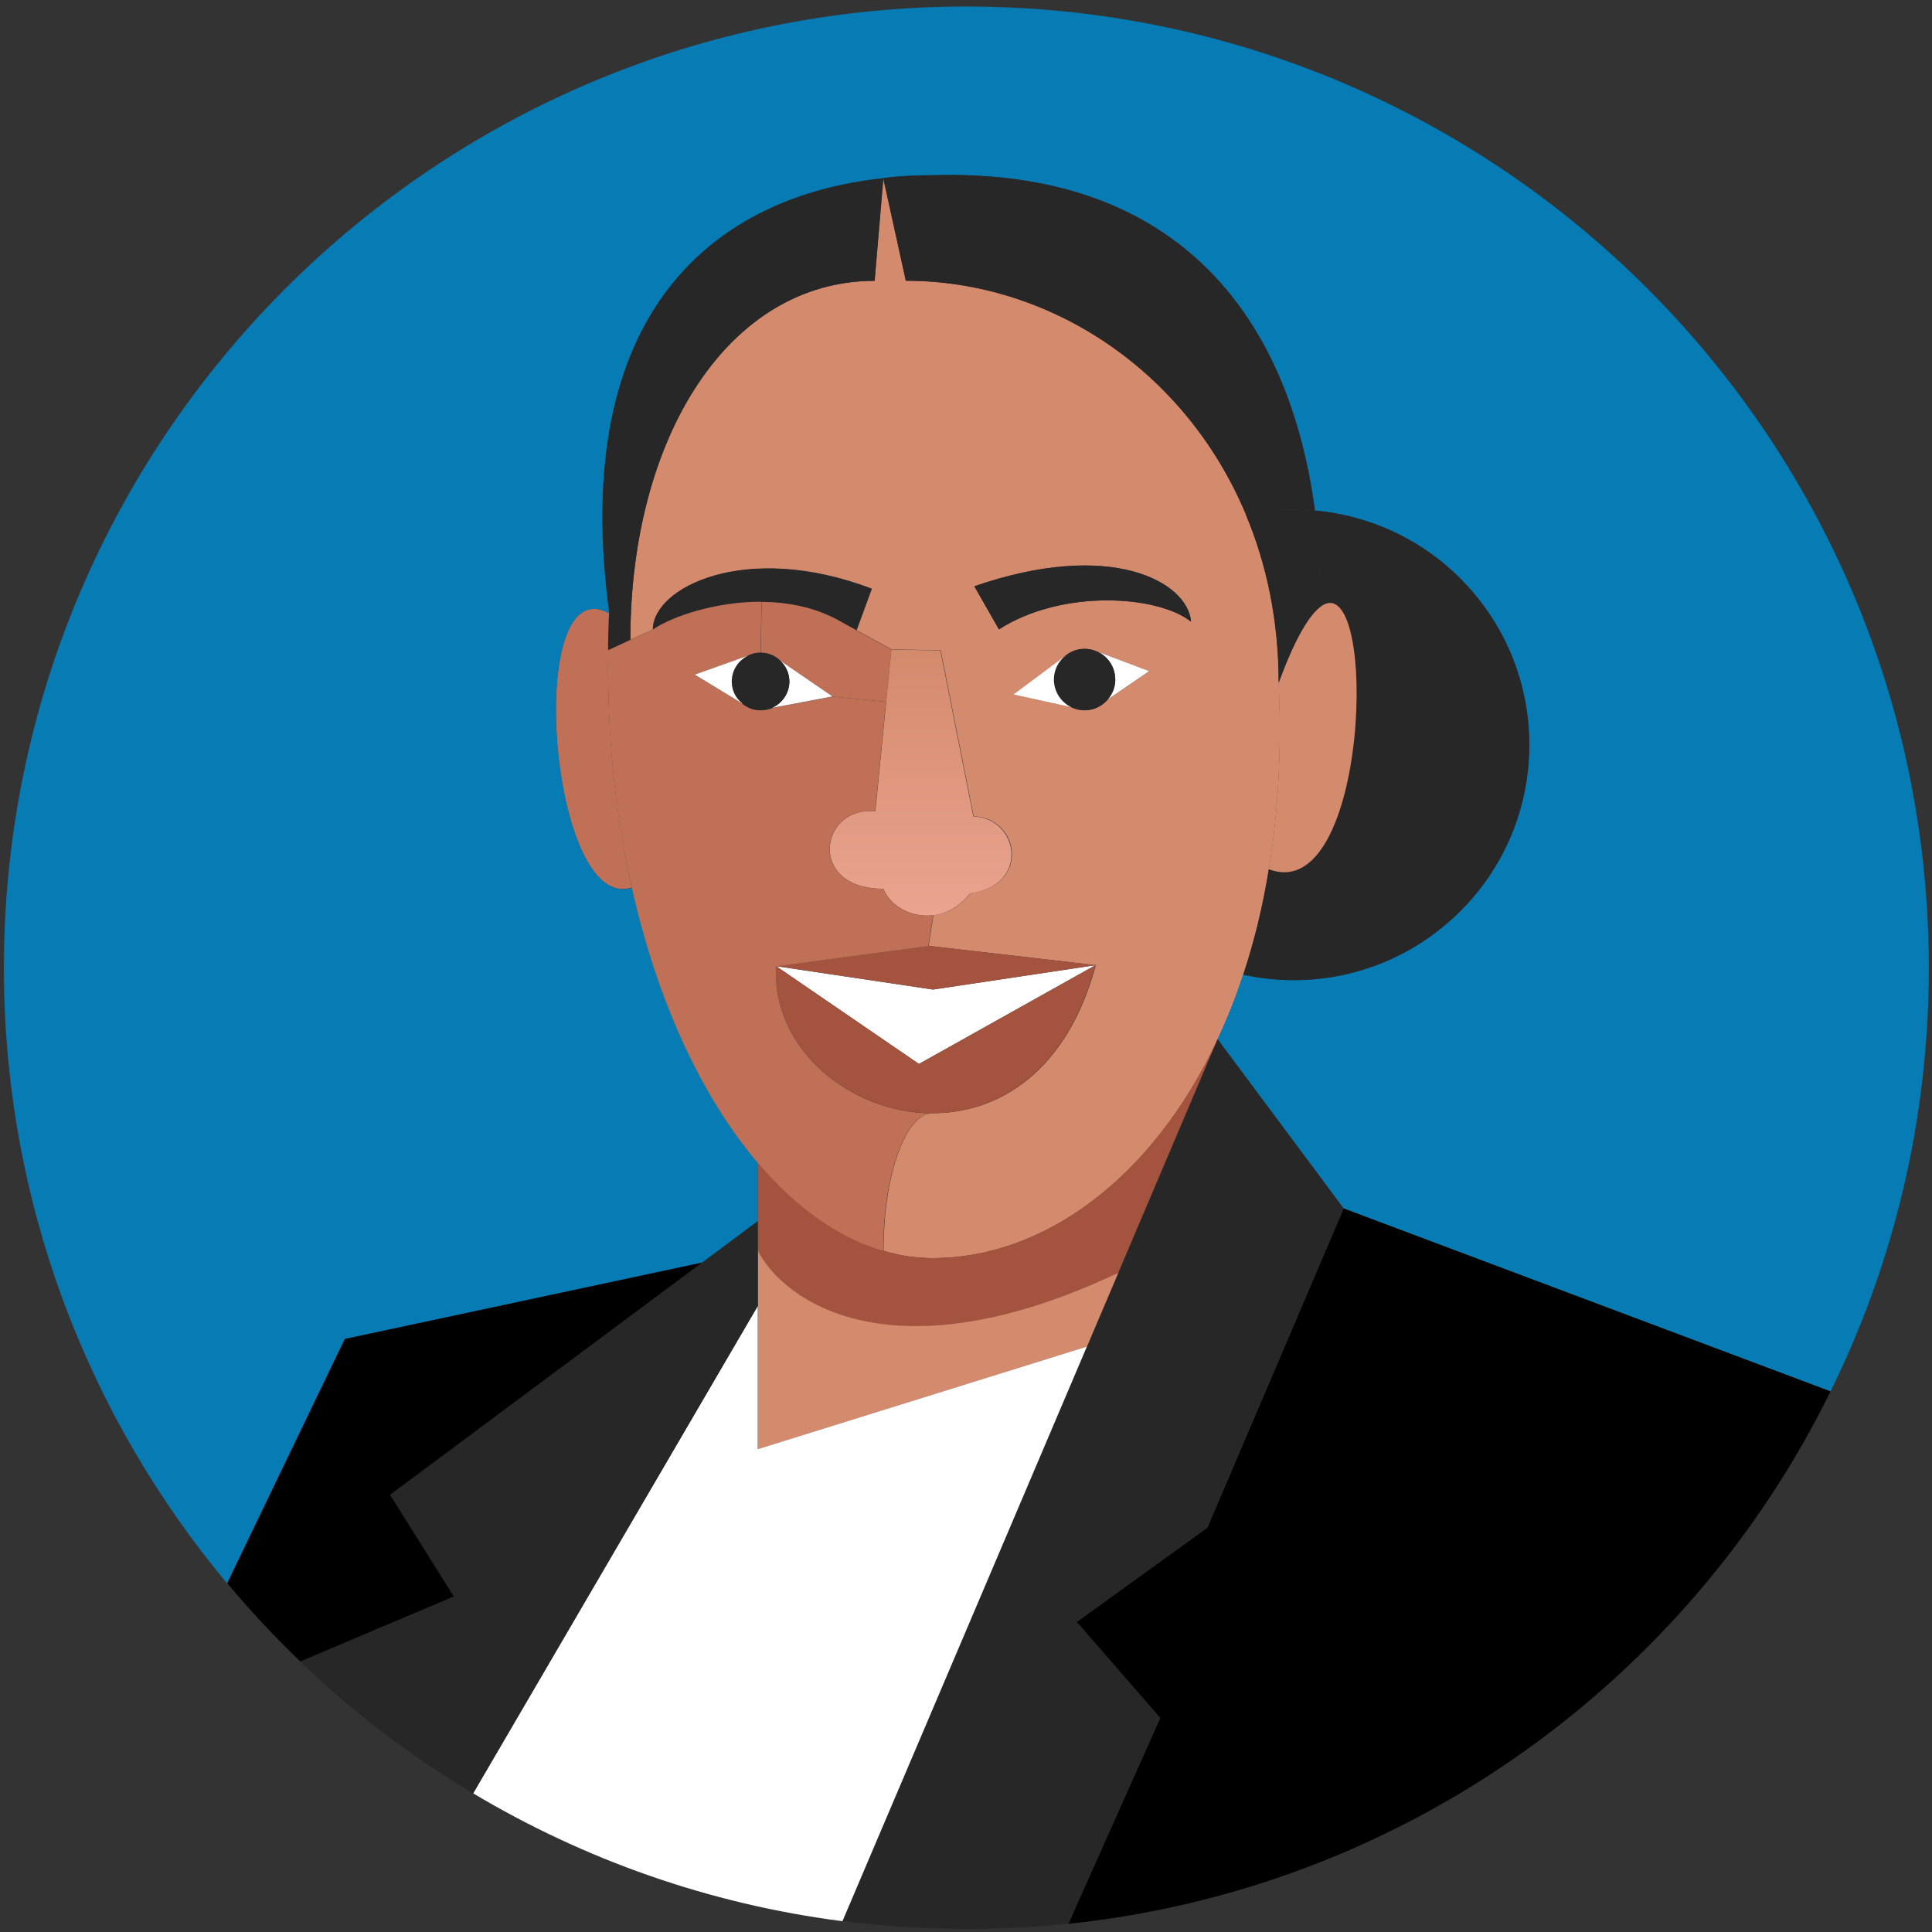 <svg width="282" height="282" viewBox="0 0 282 282" fill="none" xmlns="http://www.w3.org/2000/svg">
<rect x="0" y="0" width="282" height="282" fill="#333333" stroke="none"/>
<path d="M158.323 94.706C157.295 94.706 156.339 95.04 155.598 95.661L147.948 101.367L156.435 103.229C157.008 103.516 157.654 103.659 158.323 103.659C159.686 103.659 160.857 103.062 161.67 102.131L167.742 97.977L160.212 95.136H160.188C159.614 94.85 159.016 94.706 158.347 94.706H158.323ZM145.82 91.865C155.072 85.921 169.057 86.899 173.862 90.743C173.384 84.918 162.148 78.663 142.234 85.562L145.82 91.841V91.865ZM92.008 93.393C92.008 63.932 106.232 40.989 127.676 40.989L128.943 26.092L132.218 40.989C153.207 40.989 173.049 54.048 181.871 75.129C184.931 82.435 186.652 90.671 186.652 99.672C187.106 109.532 186.556 118.604 185.217 126.865C184.333 132.38 183.066 137.489 181.488 142.264C180.388 145.606 179.121 148.734 177.759 151.694C168.101 172.369 152.012 183.638 136.21 183.638C133.772 183.638 131.357 183.303 128.966 182.563C128.966 171.629 132.098 162.724 136.043 162.485C145.701 162.533 155.717 156.517 159.949 140.879L135.541 138.062L136.234 133.669V133.573C138.123 133.382 140.083 132.404 141.637 130.374C150.41 129.228 148.856 119.392 142.115 119.153L137.31 94.921L130.138 94.778L125.046 91.985L127.269 85.921C108.79 78.901 95.331 85.753 95.331 91.865L92.056 93.369L92.008 93.393Z" fill="#D48A6D"/>
<path d="M173.838 90.744C169.032 86.9 155.071 85.922 145.796 91.866L142.21 85.587C162.148 78.664 173.359 84.919 173.838 90.768V90.744Z" fill="#272727"/>
<path d="M95.283 91.891C95.283 85.779 108.742 78.951 127.221 85.946L124.998 92.01L121.914 90.315C118.543 88.572 114.79 87.88 111.132 87.856C104.439 87.832 98.104 89.981 95.259 91.915L95.283 91.891Z" fill="#272727"/>
<path d="M125.022 92.01L130.114 94.803L129.349 102.443L121.531 101.679L113.834 96.402C113.116 95.71 112.112 95.304 111.037 95.304L111.18 87.856C114.838 87.879 118.591 88.572 121.962 90.314L125.046 92.01H125.022Z" fill="#C07057"/>
<path d="M137.262 94.946L142.067 119.178C148.784 119.441 150.338 129.253 141.589 130.399C140.035 132.405 138.074 133.383 136.186 133.598C132.982 133.98 129.899 132.214 128.942 129.731C117.707 129.731 119.691 117.555 127.771 118.438L129.349 102.442L130.114 94.803L137.286 94.946H137.262Z" fill="url(#paint0_linear_1460_838)"/>
<path d="M127.675 40.991C106.255 40.991 92.007 63.934 92.007 93.395L88.78 94.899C88.78 93.108 88.828 91.342 88.924 89.527C82.947 45.264 104.534 28.624 128.918 25.998V26.093L127.651 40.991H127.675Z" fill="#272727"/>
<path d="M88.78 94.874C88.589 107.336 89.856 119.035 92.223 129.563L91.553 129.706C80.055 131.688 76.54 82.722 88.9 89.502C88.804 91.317 88.756 93.083 88.756 94.874H88.78Z" fill="#C07057"/>
<path d="M281.535 141.262C281.535 163.465 276.395 184.426 267.191 203.096L196.094 176.381L177.711 151.695C179.097 148.734 180.364 145.607 181.44 142.265C192.341 144.652 204.175 141.692 212.781 133.336C226.407 120.133 226.694 98.36 213.45 84.775C207.498 78.688 199.824 75.25 191.911 74.533C187.966 45.001 170.754 24.565 136.162 25.591C133.723 25.591 131.309 25.711 128.918 25.997C104.534 28.599 82.947 45.264 88.924 89.526C76.564 82.746 80.078 131.712 91.577 129.731L92.246 129.587C95.976 146.323 102.55 160.218 110.63 169.744V178.243L102.454 184.331L50.315 195.48L33.151 231.124C12.831 206.773 0.567 175.474 0.567 141.286C0.567 63.79 63.464 0.953 141.063 0.953C218.662 0.953 281.535 63.79 281.535 141.262Z" fill="#067BB4"/>
<path d="M196.095 176.381L267.191 203.096C246.393 245.377 204.916 275.674 155.933 280.807L169.344 250.773L157.152 236.759L176.229 222.983L196.119 176.405L196.095 176.381Z" fill="black"/>
<path d="M213.474 84.776C226.742 98.36 226.431 120.133 212.805 133.336C204.198 141.692 192.365 144.652 181.464 142.265C183.042 137.49 184.309 132.381 185.193 126.866C199.943 132.524 201.234 82.579 192.819 88.5C192.819 83.677 192.532 78.998 191.935 74.51C199.848 75.226 207.521 78.664 213.474 84.752V84.776Z" fill="#272727"/>
<path d="M177.735 151.696L196.118 176.382L176.228 222.96L157.152 236.736L169.344 250.75L155.932 280.784C151.055 281.309 146.107 281.548 141.063 281.548C134.943 281.548 128.895 281.142 122.966 280.402L158.634 196.555L163.224 185.764L177.711 151.672L177.735 151.696Z" fill="#272727"/>
<path d="M192.819 88.5C201.234 82.58 199.943 132.524 185.193 126.866C186.556 118.606 187.082 109.51 186.628 99.674C189.042 93.108 191.146 89.67 192.819 88.5Z" fill="#D48A6D"/>
<path d="M191.935 74.509C192.533 78.998 192.819 83.677 192.819 88.5C191.146 89.669 189.042 93.084 186.628 99.673C186.628 90.648 184.907 82.412 181.847 75.13C185.146 74.414 188.54 74.247 191.911 74.533L191.935 74.509Z" fill="#272727"/>
<path d="M191.935 74.51C188.564 74.224 185.169 74.391 181.87 75.107C173.049 54.026 153.207 40.967 132.217 40.967L128.942 26.07V25.974C131.333 25.688 133.747 25.568 136.186 25.568C170.778 24.542 188.014 44.978 191.935 74.51Z" fill="#272727"/>
<path d="M128.918 182.565C131.309 183.281 133.724 183.639 136.162 183.639C151.988 183.639 168.053 172.37 177.711 151.695L163.224 185.788C130.09 201.449 114.336 189.894 110.606 182.589V169.72C116.129 176.214 122.368 180.655 128.918 182.565V182.565Z" fill="#A3533E"/>
<path d="M167.718 97.978L161.646 102.132C162.363 101.321 162.793 100.294 162.793 99.172C162.793 97.358 161.717 95.806 160.188 95.113L167.718 97.954V97.978Z" fill="white"/>
<path d="M163.247 185.764L158.657 196.555L110.63 211.524V182.564C114.359 189.87 130.137 201.401 163.247 185.764V185.764Z" fill="#D48A6D"/>
<path d="M162.793 99.195C162.793 100.317 162.363 101.344 161.646 102.156C160.833 103.063 159.662 103.684 158.299 103.684C157.606 103.684 156.984 103.54 156.411 103.254C154.881 102.538 153.829 100.986 153.829 99.195C153.829 97.763 154.522 96.474 155.574 95.662C156.315 95.065 157.271 94.707 158.299 94.707C158.968 94.707 159.566 94.85 160.14 95.113H160.164C161.718 95.829 162.769 97.381 162.769 99.195H162.793Z" fill="#272727"/>
<path d="M159.901 140.879L134.13 155.299L113.284 141.022L136.186 144.436L159.901 140.879Z" fill="white"/>
<path d="M135.995 162.485C124.042 162.39 112.591 153.007 113.284 141.022L134.13 155.299L159.901 140.879C155.669 156.493 145.676 162.533 135.995 162.485Z" fill="#A3533E"/>
<path d="M159.901 140.88L136.186 144.437L113.284 141.023L135.493 138.062L159.901 140.88Z" fill="#A3533E"/>
<path d="M158.634 196.578L122.966 280.424C103.458 277.917 85.218 271.4 69.058 261.755L110.606 190.609V211.523L158.634 196.554V196.578Z" fill="white"/>
<path d="M156.41 103.23L147.924 101.368L155.574 95.662C154.498 96.474 153.829 97.763 153.829 99.195C153.829 100.986 154.904 102.538 156.41 103.254V103.23Z" fill="white"/>
<path d="M136.186 133.599V133.695L135.493 138.087L113.284 141.048C112.591 153.033 124.042 162.415 135.995 162.511C132.05 162.749 128.919 171.655 128.919 182.589C122.368 180.703 116.129 176.238 110.607 169.745C102.526 160.243 95.976 146.348 92.223 129.588C89.832 119.06 88.565 107.361 88.78 94.899L92.008 93.395L95.283 91.891C98.128 89.957 104.463 87.808 111.156 87.832L111.013 95.281C110.391 95.281 109.77 95.424 109.22 95.687L101.379 98.48L108.288 102.682H108.312C109.029 103.303 109.985 103.685 111.013 103.685C111.587 103.685 112.137 103.565 112.663 103.374C112.663 103.374 112.671 103.366 112.686 103.35L121.508 101.679L129.325 102.443L127.747 118.439C119.667 117.556 117.683 129.731 128.919 129.731C129.875 132.238 132.983 133.981 136.162 133.599H136.186Z" fill="#C07057"/>
<path d="M121.508 101.655L112.687 103.326C114.145 102.706 115.221 101.201 115.221 99.483C115.221 98.241 114.671 97.167 113.81 96.379L121.508 101.655V101.655Z" fill="white"/>
<path d="M112.663 103.349C112.137 103.54 111.587 103.66 111.013 103.66C109.985 103.66 109.029 103.278 108.312 102.657C107.403 101.917 106.806 100.771 106.806 99.458C106.806 97.787 107.786 96.33 109.22 95.662C109.77 95.399 110.368 95.256 111.013 95.256C112.089 95.256 113.093 95.662 113.81 96.354C114.671 97.118 115.221 98.216 115.221 99.458C115.221 101.177 114.145 102.681 112.687 103.301C112.687 103.301 112.679 103.309 112.663 103.325V103.349Z" fill="#272727"/>
<path d="M110.606 182.587V190.633L69.058 261.778C59.902 256.311 51.439 249.865 43.813 242.535L66.213 233.057L56.913 218.208L102.431 184.33L110.606 178.242V182.611V182.587Z" fill="#272727"/>
<path d="M101.379 98.479L109.22 95.686C107.786 96.354 106.806 97.81 106.806 99.481C106.806 100.771 107.379 101.917 108.312 102.633L108.288 102.657L101.379 98.455V98.479Z" fill="white"/>
<path d="M102.455 184.307L56.937 218.185L66.237 233.034L43.837 242.512C40.06 238.884 36.498 235.111 33.175 231.077L50.339 195.432L102.478 184.283L102.455 184.307Z" fill="black"/>
<defs>
<linearGradient id="paint0_linear_1460_838" x1="134.369" y1="133.646" x2="134.369" y2="95.4" gradientUnits="userSpaceOnUse">
<stop stop-color="#EAA48F"/>
<stop offset="1" stop-color="#D48A6D"/>
</linearGradient>
</defs>
</svg>
